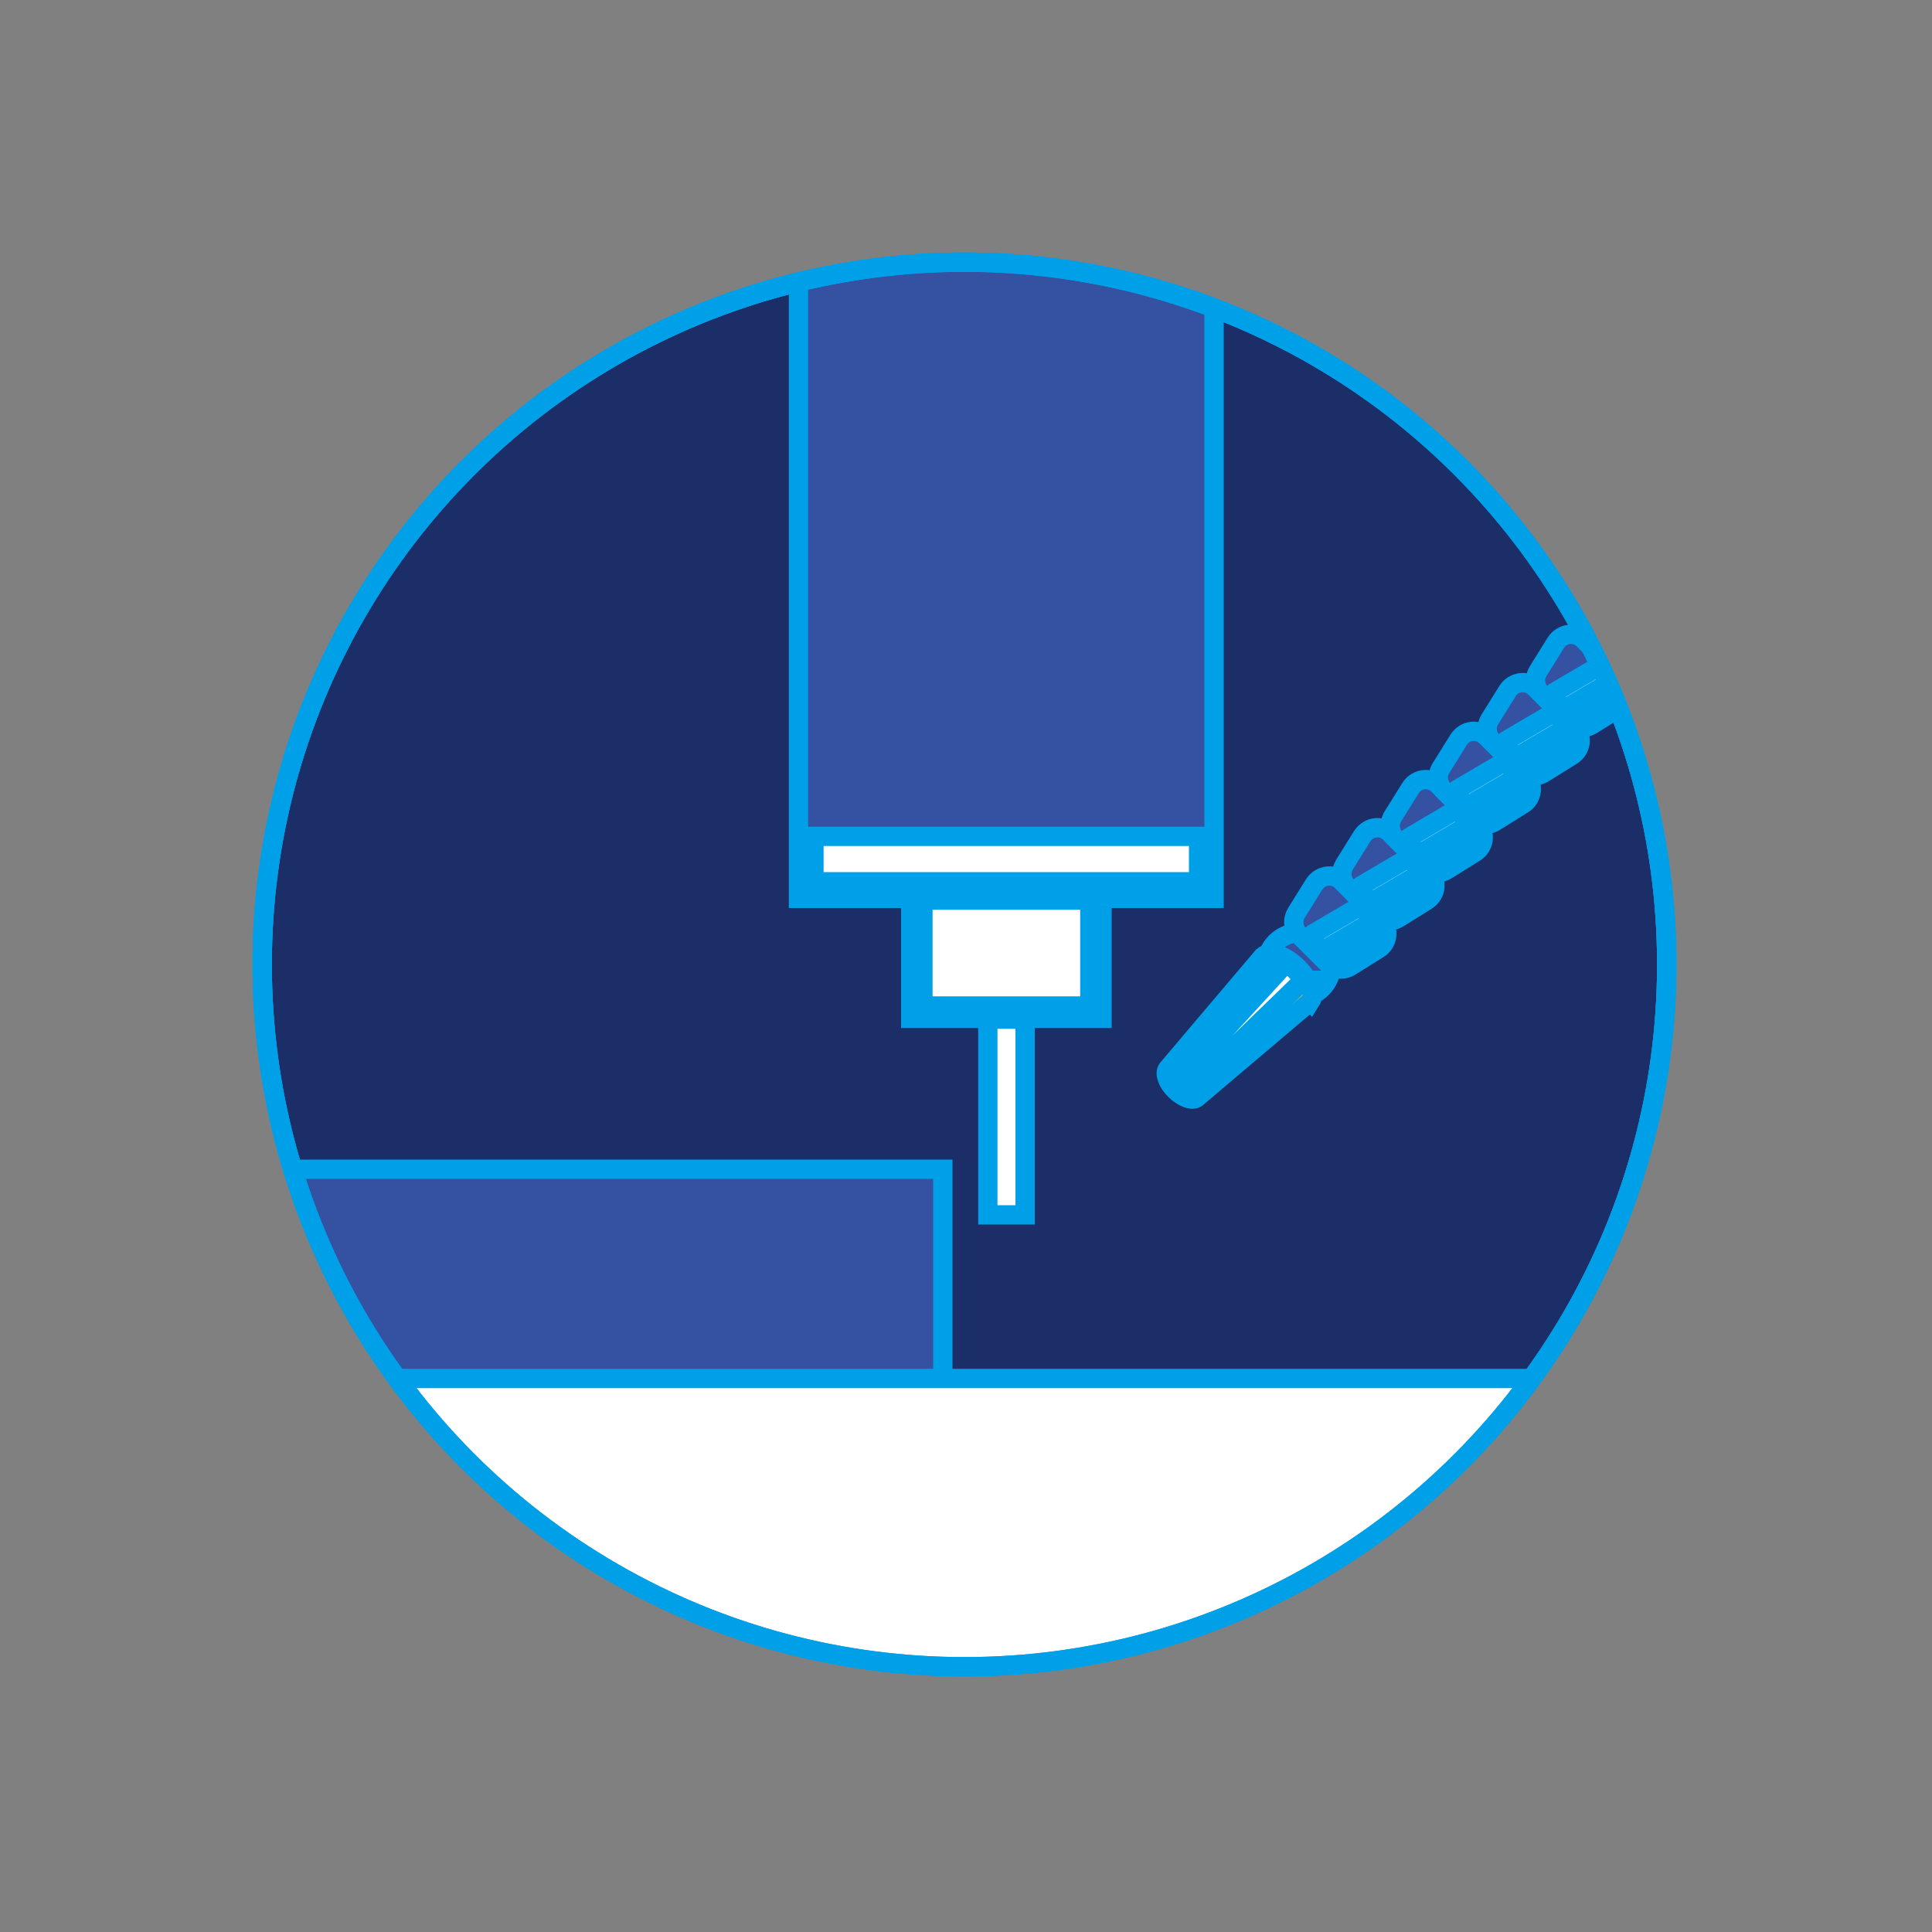 <?xml version="1.0" encoding="UTF-8"?>
<svg id="_图层_1" data-name="图层 1" xmlns="http://www.w3.org/2000/svg" version="1.1" xmlns:xlink="http://www.w3.org/1999/xlink" viewBox="0 0 100 100">
  <rect x="0" y="0" width="100" height="100" fill="#808080" stroke="none"/>
  <defs>
    <style>
      .cls-1 {
        fill: none;
      }

      .cls-1, .cls-2, .cls-3, .cls-4, .cls-5 {
        stroke: #00a0e9;
        stroke-miterlimit: 10;
      }

      .cls-2 {
        fill: #f7b52c;
      }

      .cls-3 {
        fill: #1c2e68;
      }

      .cls-4 {
        fill: #3551a2;
      }

      .cls-5 {
        fill: #fff;
      }

      .cls-6 {
        clip-path: url(#clippath);
      }
    </style>
    <clipPath id="clippath">
      <circle class="cls-1" cx="49.92" cy="49.92" r="36.35"/>
    </clipPath>
  </defs>
  <circle class="cls-3" cx="49.92" cy="49.92" r="36.35"/>
  <g>
    <g class="cls-6">
      <g>
        <polygon class="cls-4" points="62.84 11.71 41.33 11.71 41.33 46.5 47.14 46.5 47.14 52.71 57.04 52.71 57.04 46.5 62.84 46.5 62.84 11.71"/>
        <rect class="cls-5" x="51.13" y="52.75" width="1.93" height="10.13"/>
        <rect class="cls-4" x="13.06" y="60.52" width="35.74" height="19.63"/>
        <rect class="cls-5" x="42.13" y="43.29" width="19.91" height="2.35"/>
        <rect class="cls-5" x="47.77" y="46.59" width="8.64" height="5.48"/>
        <rect class="cls-5" x="13.06" y="71.35" width="71.81" height="15.65"/>
        <circle class="cls-4" cx="67.23" cy="49.96" r="1.68"/>
        <g>
          <g>
            <path class="cls-4" d="M69.47,45.63l2.04,2.04c.42.42.34,1.13-.16,1.44l-1.46.91c-.37.23-.84.17-1.15-.13l-1.5-1.5c-.31-.31-.36-.78-.13-1.15l.91-1.46c.32-.51,1.02-.59,1.44-.16Z"/>
            <path class="cls-5" d="M68.8,49.55h0c-.09-.09-.07-.23.04-.3l2.32-1.37c.07-.04.17-.03.23.03h0c.09.09.07.23-.04.3l-2.32,1.37c-.07.04-.17.03-.23-.03Z"/>
            <path class="cls-5" d="M68.36,49.11l-.46-.46c-.09-.09-.07-.23.04-.3l2.33-1.37c.07-.04.17-.03.23.03l.46.46c.09.09.07.23-.04.3l-2.33,1.37c-.07.04-.17.03-.23-.03Z"/>
            <path class="cls-4" d="M71.96,43.13l2.04,2.04c.42.42.34,1.13-.16,1.44l-1.46.91c-.37.23-.84.17-1.15-.13l-1.5-1.5c-.31-.31-.36-.78-.13-1.15l.91-1.46c.32-.51,1.02-.59,1.44-.16Z"/>
            <path class="cls-5" d="M71.3,47.05h0c-.09-.09-.07-.23.04-.3l2.32-1.37c.07-.04.17-.03.23.03h0c.09.09.07.23-.04.3l-2.32,1.37c-.07.04-.17.03-.23-.03Z"/>
            <path class="cls-5" d="M70.86,46.61l-.46-.46c-.09-.09-.07-.23.04-.3l2.33-1.37c.07-.04.17-.03.23.03l.46.46c.09.09.07.23-.04.3l-2.33,1.37c-.07.04-.17.03-.23-.03Z"/>
            <path class="cls-4" d="M74.46,40.64l2.04,2.04c.42.42.34,1.13-.16,1.44l-1.46.91c-.37.23-.84.17-1.15-.13l-1.5-1.5c-.31-.31-.36-.78-.13-1.15l.91-1.46c.32-.51,1.02-.59,1.44-.16Z"/>
            <path class="cls-5" d="M73.79,44.56h0c-.09-.09-.07-.23.04-.3l2.32-1.37c.07-.04.17-.03.23.03h0c.09.09.07.23-.04.3l-2.32,1.37c-.07.04-.17.03-.23-.03Z"/>
            <path class="cls-5" d="M73.35,44.11l-.46-.46c-.09-.09-.07-.23.04-.3l2.33-1.37c.07-.04.17-.03.23.03l.46.46c.09.09.07.23-.04.3l-2.33,1.37c-.07.04-.17.03-.23-.03Z"/>
            <path class="cls-4" d="M76.95,38.14l2.04,2.04c.42.42.34,1.13-.16,1.44l-1.46.91c-.37.23-.84.17-1.15-.13l-1.5-1.5c-.31-.31-.36-.78-.13-1.15l.91-1.46c.32-.51,1.02-.59,1.44-.16Z"/>
            <path class="cls-5" d="M76.29,42.06h0c-.09-.09-.07-.23.04-.3l2.32-1.37c.07-.04.17-.03.23.03h0c.09.09.07.23-.04.3l-2.32,1.37c-.07.04-.17.03-.23-.03Z"/>
            <path class="cls-5" d="M75.85,41.62l-.46-.46c-.09-.09-.07-.23.04-.3l2.33-1.37c.07-.04.17-.03.23.03l.46.46c.09.09.07.23-.04.3l-2.33,1.37c-.07.04-.17.03-.23-.03Z"/>
            <path class="cls-4" d="M79.48,35.62l2.04,2.04c.42.42.34,1.13-.16,1.44l-1.46.91c-.37.23-.84.17-1.15-.13l-1.5-1.5c-.31-.31-.36-.78-.13-1.15l.91-1.46c.32-.51,1.02-.59,1.44-.16Z"/>
            <path class="cls-5" d="M78.82,39.53h0c-.09-.09-.07-.23.04-.3l2.32-1.37c.07-.04.17-.03.23.03h0c.09.09.07.23-.04.3l-2.32,1.37c-.07.04-.17.03-.23-.03Z"/>
            <path class="cls-5" d="M78.38,39.09l-.46-.46c-.09-.09-.07-.23.04-.3l2.33-1.37c.07-.04.17-.03.23.03l.46.46c.09.09.07.23-.04.3l-2.33,1.37c-.07.04-.17.03-.23-.03Z"/>
            <path class="cls-4" d="M81.98,33.12l2.04,2.04c.42.42.34,1.13-.16,1.44l-1.46.91c-.37.23-.84.17-1.15-.13l-1.5-1.5c-.31-.31-.36-.78-.13-1.15l.91-1.46c.32-.51,1.02-.59,1.44-.16Z"/>
            <path class="cls-5" d="M81.31,37.04h0c-.09-.09-.07-.23.04-.3l2.32-1.37c.07-.04.17-.03.23.03h0c.09.09.07.23-.04.3l-2.32,1.37c-.07.04-.17.03-.23-.03Z"/>
            <path class="cls-5" d="M80.87,36.6l-.46-.46c-.09-.09-.07-.23.04-.3l2.33-1.37c.07-.04.17-.03.23.03l.46.46c.09.09.07.23-.04.3l-2.33,1.37c-.07.04-.17.03-.23-.03Z"/>
          </g>
          <g>
            <path class="cls-2" d="M67.83,51.84c.24-.37-.03-1.12-.65-1.74s-1.36-.89-1.74-.65c0,0-.07.05-.08.06-.03.03-4.93,5.82-4.93,5.82-.17.23,0,.71.4,1.1s.87.56,1.1.4c0,0,5.79-4.9,5.82-4.93.01-.01.06-.08.06-.08Z"/>
            <ellipse class="cls-5" cx="61.29" cy="56" rx=".46" ry=".9" transform="translate(-21.65 59.74) rotate(-45)"/>
            <path class="cls-5" d="M60.96,56.31c.05.05.11.1.17.15-.06-.05-.12-.1-.17-.15,0,0,0,0,0,0Z"/>
            <path class="cls-5" d="M61.07,55.2c.07.02.14.05.21.09l4.96-5.62c-.13-.05-.25-.07-.37-.08l-4.8,5.61Z"/>
            <path class="cls-5" d="M67.45,50.74c-.1-.18-.24-.36-.4-.52-.15-.15-.32-.28-.48-.38-1.05,1.15-3.46,3.77-5.11,5.57.07.05.14.11.21.18.15.15.26.31.33.46,1.74-1.7,4.33-4.22,5.46-5.31Z"/>
          </g>
        </g>
      </g>
    </g>
    <circle class="cls-1" cx="49.92" cy="49.92" r="36.35"/>
  </g>
  <circle class="cls-1" cx="49.92" cy="49.92" r="36.35"/>
</svg>